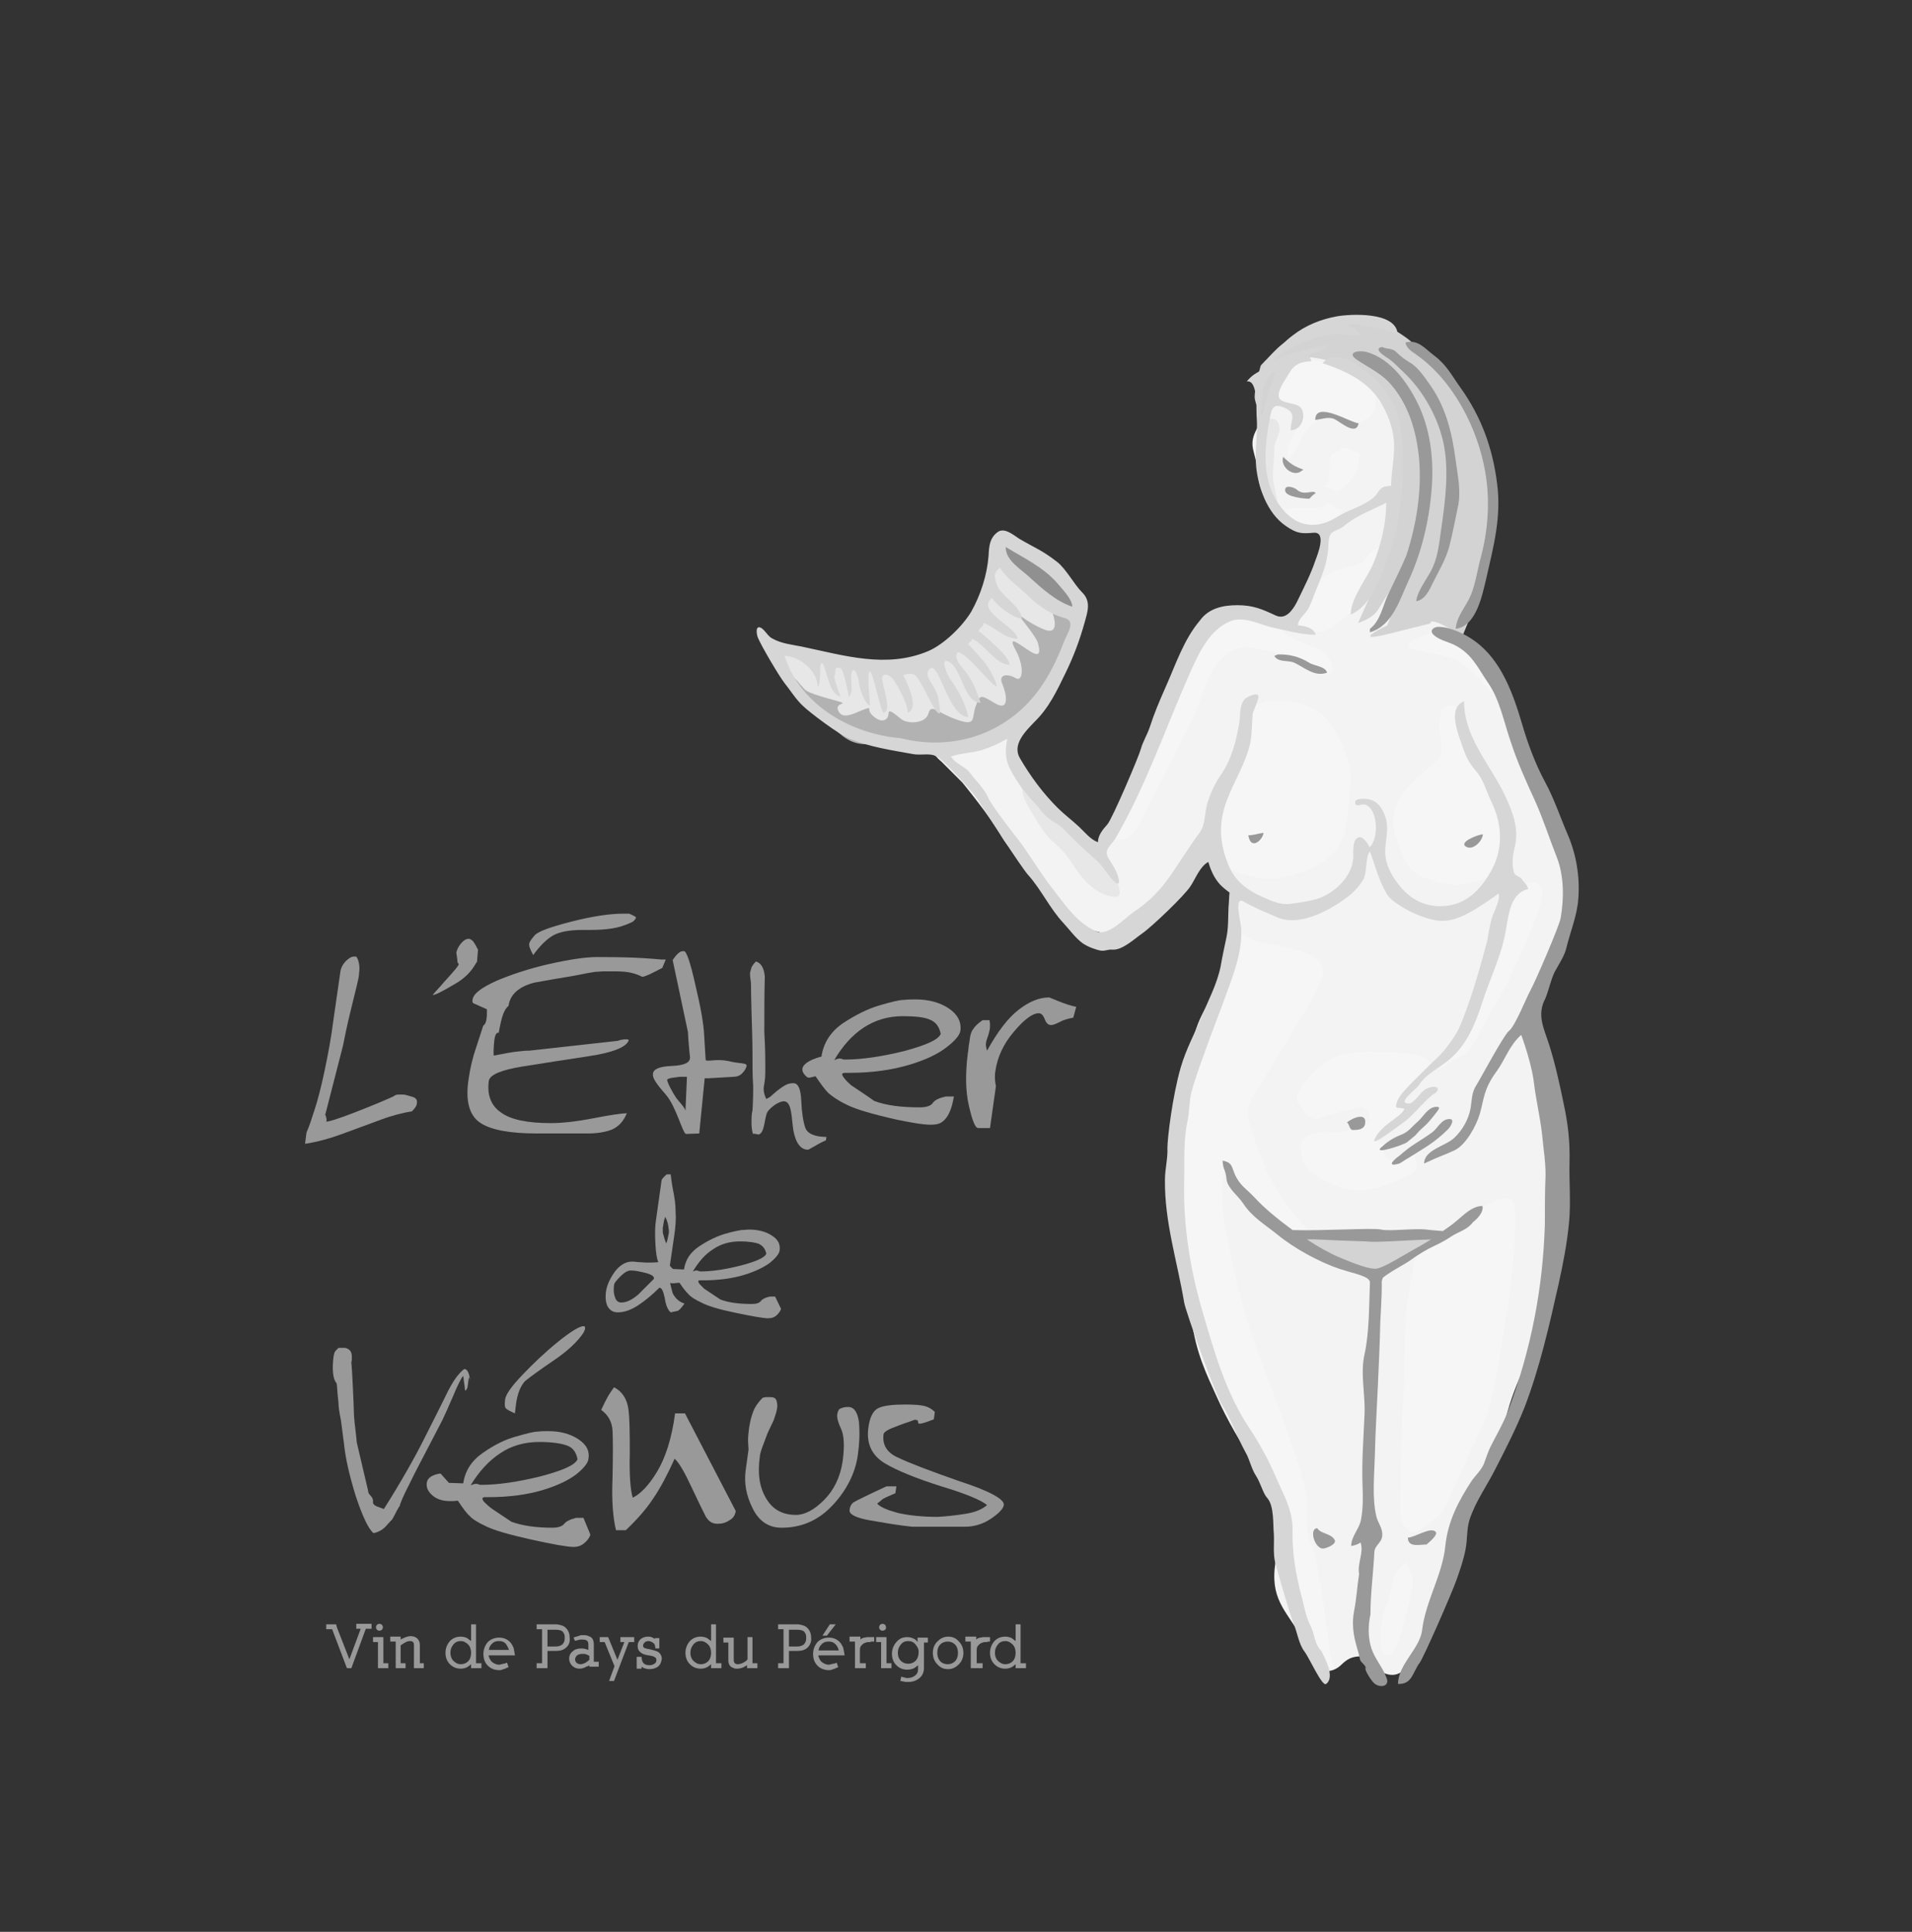 <?xml version="1.0" encoding="utf-8"?>
<!-- Generator: Adobe Illustrator 22.1.0, SVG Export Plug-In . SVG Version: 6.00 Build 0)  -->
<svg version="1.1" id="Calque_2" xmlns="http://www.w3.org/2000/svg" xmlns:xlink="http://www.w3.org/1999/xlink" x="0px" y="0px"
	 viewBox="0 0 388 392" style="enable-background:new 0 0 388 392;" xml:space="preserve">
<rect x="0" y="0" width="388" height="392" fill="#333333" stroke="none"/>
<style type="text/css">
	.st0{fill:#D3D3D3;}
	.st1{fill:#B2B2B2;}
	.st2{fill:#909090;}
	.st3{fill:#999999;}
	.st4{fill:#F3F3F3;}
	.st5{fill:#F6F6F6;}
	.st6{fill:#E7E7E7;}
	.st7{fill-rule:evenodd;clip-rule:evenodd;fill:#D6D6D6;}
	.st8{fill-rule:evenodd;clip-rule:evenodd;fill:#999999;}
</style>
<path class="st0" d="M296.8,129c0,0-2.3-1.9-7.6-1.1c-5.3,0.8-7.6,1.9-7.6,1.9l-4.4-0.3l1.9-2.8l1.2-1.2l-4.9,1.1l-0.7-2.5
	c0,0,5.3-9.7,6.6-14.7c1.2-5,1.9-14,1.6-17.7c-0.3-3.7-0.9-9.6-4-12.4c-3.1-2.8-7.2-4.5-8.3-5.4s-4.8-0.8-6.9-0.5
	c-2.2,0.3-4.7,3.1-4.7,3.1L256,84c0,0-1.4-2-1.4-3.5c0-1.6,1-5.5,1.2-6.2c0.2-0.7,4-3.4,5.9-5.3c1.9-1.9,4.3-3.1,7.4-4
	c3.1-0.9,5-0.3,8.7,0.3c3.7,0.6,5.3,1.6,7.8,3.4c2.5,1.9,9.6,8.7,13,15.2c3.4,6.5,5.3,13,4.7,19.8s-3.9,18.1-3.9,19L296.8,129z"/>
<path class="st1" d="M202.4,109.1c1.2,0.4,4.1,1.2,5.8,2.5c1.7,1.2,7.9,5,8.7,7c0.8,2.1,3.3,4.1,2.5,5.4c-0.8,1.2-5,15.3-9.9,19.4
	s-12.4,8.3-22.7,7.4c-10.3-0.8-12.4,2.5-17.8-3.3c-5.4-5.8-9.9-9.5-10.7-12.8c-0.8-3.3-1.7-4.1-1.7-4.1s19.8,7,28.5,4.1
	s12-6.6,14.1-11.6L202.4,109.1z"/>
<path class="st2" d="M202.4,109.5c1,0.2,2.7,1.4,4.1,2.1c1.4,0.6,5,2.7,5.6,3.1c0.6,0.4,4.3,3.3,5,4.5s1.4,2.7,1.4,3.9
	s-1,1.7-2.7,0.4c-1.7-1.2-4.1-2.1-6.8-4.1c-2.7-2.1-5.4-3.9-6-5.2C202.4,113.1,202.4,109.5,202.4,109.5z"/>
<g>
	<path class="st3" d="M74.2,330.6l-2.9,7.9h-0.9l-3-7.9h-1.2v-1h2l0.2,0.7l2.5,6.4l2.3-6.2h-0.9v-1h3.1v1H74.2z"/>
	<path class="st3" d="M76.7,338.5v-0.6h0v-4.7h-1v-1h2.1v5.3h1v1H76.7z M77.5,330.7c-0.1,0.1-0.3,0.2-0.5,0.2
		c-0.2,0-0.4-0.1-0.5-0.2c-0.1-0.1-0.2-0.3-0.2-0.5c0-0.2,0.1-0.4,0.2-0.5c0.1-0.1,0.3-0.2,0.5-0.2c0.2,0,0.4,0.1,0.5,0.2
		c0.1,0.1,0.2,0.3,0.2,0.5C77.7,330.4,77.6,330.6,77.5,330.7z"/>
	<path class="st3" d="M84,338.5v-0.8v-3.9c0-0.6-0.3-0.8-0.8-0.8c-0.3,0-0.7,0.1-1,0.3c-0.2,0.1-0.3,0.2-0.5,0.3
		c-0.2,0.1-0.3,0.2-0.4,0.3v3.6h1v1h-2v-0.8v-4.6h-1.1v-1h2.1v0.6c0.1-0.1,0.2-0.2,0.4-0.2c0.1-0.1,0.3-0.1,0.4-0.2
		c0.4-0.2,0.9-0.3,1.3-0.3c0.5,0,1,0.2,1.3,0.5c0.3,0.3,0.5,0.7,0.5,1.3v3.7H86v1H84z"/>
	<path class="st3" d="M95.6,338.5v-0.8c-0.2,0.2-0.5,0.4-0.8,0.6c-0.4,0.2-0.8,0.3-1.3,0.3c-0.9,0-1.6-0.3-2.2-0.9
		c-0.6-0.6-0.9-1.4-0.9-2.3c0-0.9,0.3-1.7,0.9-2.4c0.6-0.6,1.3-0.9,2.2-0.9c0.4,0,0.9,0.1,1.3,0.3c0.3,0.2,0.5,0.4,0.8,0.6v-2.6
		v-0.8h1v7.9h1.1v1H95.6z M95,333.7c-0.4-0.4-0.9-0.7-1.5-0.7c-0.6,0-1.1,0.2-1.5,0.7c-0.4,0.5-0.6,1-0.6,1.7c0,0.6,0.2,1.2,0.6,1.6
		c0.4,0.4,0.9,0.7,1.5,0.7c0.6,0,1.1-0.2,1.5-0.6c0.4-0.4,0.6-1,0.6-1.7C95.6,334.7,95.4,334.1,95,333.7z"/>
	<path class="st3" d="M99.1,335.7c0.1,0.6,0.3,1,0.6,1.4c0.4,0.4,1,0.7,1.6,0.7c0.1,0,0.2,0,0.4-0.1c0.2,0,0.3-0.1,0.5-0.1
		c0.2,0,0.3-0.1,0.4-0.1c0.1-0.1,0.2-0.1,0.3-0.1l0.3,0.9c-0.3,0.1-0.5,0.2-0.7,0.3c-0.2,0.1-0.4,0.1-0.6,0.2
		c-0.2,0.1-0.4,0.1-0.6,0.1c-0.9,0-1.7-0.3-2.3-0.9c-0.6-0.6-0.9-1.4-0.9-2.4c0-0.9,0.3-1.7,0.9-2.4c0.6-0.6,1.4-0.9,2.3-0.9
		c0.9,0,1.6,0.3,2.2,0.9c0.3,0.3,0.5,0.7,0.7,1.1c0.1,0.4,0.2,1,0.3,1.6H99.1z M102.6,333.5c-0.4-0.4-0.8-0.5-1.4-0.5
		c-0.6,0-1.1,0.2-1.5,0.7c-0.3,0.3-0.4,0.6-0.5,1.1h4.1C103.1,334.3,102.9,333.9,102.6,333.5z"/>
	<path class="st3" d="M114.9,334.3c-0.5,0.5-1.2,0.7-2.1,0.7h-1.7v2.7v0.8h-2.2v-1h1.1v-6.9h-1.1v-1h3.8c0.5,0,0.9,0.1,1.2,0.2
		c0.4,0.1,0.7,0.3,0.9,0.5c0.5,0.5,0.8,1.1,0.8,2C115.7,333.1,115.5,333.8,114.9,334.3z M114.5,331.6c-0.1-0.2-0.2-0.4-0.3-0.5
		c-0.3-0.3-0.8-0.4-1.6-0.4h-1.5v3.4h1.5c0.3,0,0.6,0,0.9-0.1c0.3-0.1,0.5-0.2,0.6-0.3c0.3-0.3,0.5-0.7,0.5-1.2
		C114.6,332.1,114.6,331.8,114.5,331.6z"/>
	<path class="st3" d="M119.6,338.5v-0.6c-0.1,0.1-0.2,0.2-0.4,0.2c-0.1,0.1-0.3,0.1-0.4,0.2c-0.4,0.2-0.8,0.3-1.2,0.3
		c-0.6,0-1.1-0.2-1.5-0.6c-0.4-0.4-0.6-0.9-0.6-1.4c0-0.6,0.2-1.1,0.7-1.5c0.4-0.4,1-0.6,1.7-0.6c0.3,0,0.5,0,0.9,0.1
		c0.1,0,0.2,0.1,0.3,0.1c0.1,0,0.2,0.1,0.3,0.1v-1.1c0-0.4-0.1-0.6-0.3-0.8c-0.3-0.2-0.6-0.2-1-0.2c-0.1,0-0.2,0-0.4,0
		c-0.1,0-0.3,0.1-0.4,0.1c-0.1,0-0.3,0.1-0.4,0.1c-0.1,0-0.2,0.1-0.2,0.1l-0.3-0.7c0.2-0.1,0.4-0.2,0.6-0.2c0.2-0.1,0.4-0.1,0.6-0.2
		c0.2-0.1,0.4-0.1,0.6-0.1c0.4,0,0.7,0,1,0.1c0.3,0.1,0.5,0.2,0.7,0.3c0.4,0.3,0.6,0.8,0.6,1.4v3.6h1v1H119.6z M119.6,336
		c-0.2-0.1-0.4-0.2-0.6-0.3c-0.3-0.1-0.5-0.1-0.8-0.1c-0.5,0-0.8,0.1-1.1,0.3c-0.2,0.2-0.4,0.5-0.4,0.8c0,0.3,0.1,0.5,0.3,0.7
		c0.2,0.2,0.5,0.3,0.8,0.3c0.3,0,0.6-0.1,1-0.3c0.3-0.2,0.6-0.4,0.8-0.6V336z"/>
	<path class="st3" d="M127.6,333.2l-3,7.9h-1l1.1-3l-2-4.9h-1v-1h1.7l0.3,0.7l1.6,3.9l1.4-3.6h-0.8v-1h2.8v1H127.6z"/>
	<path class="st3" d="M133.5,338.2c-0.4,0.3-1,0.5-1.7,0.5c-0.4,0-0.8-0.1-1.1-0.2c-0.2-0.1-0.4-0.2-0.5-0.3v0.4h-1v-2.4h1
		c0,0.3,0.1,0.6,0.1,0.8c0.1,0.2,0.2,0.4,0.3,0.5c0.3,0.3,0.7,0.4,1.2,0.4c0.4,0,0.7-0.1,1-0.3c0.3-0.2,0.4-0.4,0.4-0.7
		c0-0.2,0-0.3-0.1-0.4c0-0.1-0.1-0.2-0.2-0.2c-0.2-0.2-0.6-0.3-1.3-0.4c-0.7-0.1-1.3-0.3-1.6-0.6c-0.4-0.3-0.6-0.7-0.6-1.3
		c0-0.6,0.2-1,0.6-1.4c0.4-0.3,0.9-0.5,1.4-0.5c0.3,0,0.5,0,0.8,0.1c0.2,0.1,0.5,0.2,0.7,0.4v-0.2h0.9v2.1H133
		c0-0.3-0.1-0.5-0.1-0.7c-0.1-0.2-0.2-0.3-0.3-0.4c-0.3-0.2-0.6-0.4-1-0.4c-0.3,0-0.6,0.1-0.8,0.3c-0.2,0.2-0.3,0.4-0.3,0.6
		c0,0.1,0,0.3,0.1,0.3c0,0.1,0.1,0.2,0.2,0.2c0.2,0.1,0.6,0.2,1.2,0.3c0.4,0.1,0.8,0.2,1.1,0.3c0.3,0.1,0.5,0.2,0.7,0.4
		c0.3,0.3,0.5,0.7,0.5,1.2C134.2,337.3,134,337.8,133.5,338.2z"/>
	<path class="st3" d="M144.3,338.5v-0.8c-0.2,0.2-0.5,0.4-0.8,0.6c-0.4,0.2-0.8,0.3-1.3,0.3c-0.9,0-1.6-0.3-2.2-0.9
		c-0.6-0.6-0.9-1.4-0.9-2.3c0-0.9,0.3-1.7,0.9-2.4c0.6-0.6,1.3-0.9,2.2-0.9c0.4,0,0.9,0.1,1.3,0.3c0.3,0.2,0.5,0.4,0.8,0.6v-2.6
		v-0.8h1v7.9h1.1v1H144.3z M143.7,333.7c-0.4-0.4-0.9-0.7-1.5-0.7s-1.1,0.2-1.5,0.7c-0.4,0.5-0.6,1-0.6,1.7c0,0.6,0.2,1.2,0.6,1.6
		c0.4,0.4,0.9,0.7,1.5,0.7c0.6,0,1.1-0.2,1.5-0.6c0.4-0.4,0.6-1,0.6-1.7C144.3,334.7,144.1,334.1,143.7,333.7z"/>
	<path class="st3" d="M151.6,338.5v-0.6c-0.2,0.1-0.5,0.3-0.7,0.4c-0.4,0.2-0.9,0.3-1.3,0.3c-0.2,0-0.5,0-0.7-0.1
		c-0.2-0.1-0.4-0.2-0.6-0.3c-0.3-0.3-0.5-0.7-0.5-1.2v-3.7h-1v-1h2.1v4.6c0,0.5,0.3,0.8,0.8,0.8c0.3,0,0.7-0.1,1.1-0.3
		c0.4-0.2,0.7-0.4,0.9-0.7V333v-0.8h1v5.3h1v1H151.6z"/>
	<path class="st3" d="M163.9,334.3c-0.5,0.5-1.2,0.7-2.1,0.7h-1.7v2.7v0.8h-2.2v-1h1.1v-6.9h-1.1v-1h3.8c0.5,0,0.9,0.1,1.2,0.2
		c0.4,0.1,0.7,0.3,0.9,0.5c0.5,0.5,0.8,1.1,0.8,2C164.7,333.1,164.4,333.8,163.9,334.3z M163.5,331.6c-0.1-0.2-0.2-0.4-0.3-0.5
		c-0.3-0.3-0.8-0.4-1.6-0.4h-1.5v3.4h1.5c0.3,0,0.6,0,0.9-0.1c0.3-0.1,0.5-0.2,0.6-0.3c0.3-0.3,0.5-0.7,0.5-1.2
		C163.6,332.1,163.6,331.8,163.5,331.6z"/>
	<path class="st3" d="M166,335.7c0.1,0.6,0.3,1,0.6,1.4c0.4,0.4,1,0.7,1.6,0.7c0.1,0,0.2,0,0.4-0.1c0.2,0,0.3-0.1,0.5-0.1
		c0.2,0,0.3-0.1,0.4-0.1c0.1,0,0.2-0.1,0.3-0.1l0.3,0.9c-0.3,0.1-0.5,0.2-0.7,0.3c-0.2,0.1-0.4,0.1-0.6,0.2
		c-0.2,0.1-0.4,0.1-0.6,0.1c-0.9,0-1.7-0.3-2.3-0.9c-0.6-0.6-0.9-1.4-0.9-2.4c0-0.9,0.3-1.7,0.9-2.4c0.6-0.6,1.4-0.9,2.3-0.9
		c0.9,0,1.6,0.3,2.2,0.9c0.3,0.3,0.5,0.7,0.7,1.1c0.1,0.4,0.2,1,0.3,1.6H166z M169.5,333.6c-0.4-0.4-0.8-0.5-1.4-0.5
		c-0.6,0-1.1,0.2-1.5,0.7c-0.3,0.3-0.4,0.6-0.5,1.1h4.1C170.1,334.3,169.8,333.9,169.5,333.6z M167.8,331.9h-0.9l1.5-2.3h1.2
		L167.8,331.9z"/>
	<path class="st3" d="M176.7,333.2c-0.4,0-0.8,0-1,0.1c-0.3,0.1-0.5,0.2-0.7,0.4c-0.2,0.2-0.3,0.3-0.4,0.5c-0.1,0.2-0.1,0.5-0.1,0.9
		v2.4h1.2v1h-2.2v-0.8v-4.6h-1.1v-1h2.2v0.6c0.1-0.1,0.1-0.1,0.2-0.2c0.1,0,0.2-0.1,0.3-0.1c0.1-0.1,0.3-0.1,0.4-0.1
		c0.1,0,0.3-0.1,0.5-0.1c0.2,0,0.3,0,0.5,0c0.2,0,0.3,0,0.5,0l0.4,0v0.9H176.7z"/>
	<path class="st3" d="M178.8,338.5v-0.6h0v-4.7h-1v-1h2.1v5.3h1v1H178.8z M179.6,330.7c-0.1,0.1-0.3,0.2-0.5,0.2
		c-0.2,0-0.4-0.1-0.5-0.2c-0.1-0.1-0.2-0.3-0.2-0.5c0-0.2,0.1-0.4,0.2-0.5c0.1-0.1,0.3-0.2,0.5-0.2c0.2,0,0.4,0.1,0.5,0.2
		c0.1,0.1,0.2,0.3,0.2,0.5C179.8,330.4,179.8,330.6,179.6,330.7z"/>
	<path class="st3" d="M187.5,333.2v5.2c0,0.9-0.3,1.6-0.9,2.1c-0.6,0.5-1.3,0.8-2.3,0.8c-0.1,0-0.3,0-0.5,0c-0.2,0-0.3-0.1-0.5-0.1
		c-0.2,0-0.4-0.1-0.6-0.1l0.2-0.9c0,0,0.1,0,0.2,0.1c0.1,0,0.2,0,0.4,0.1c0.1,0,0.3,0,0.4,0.1c0.1,0,0.2,0,0.3,0
		c0.6,0,1.1-0.2,1.5-0.5c0.4-0.3,0.6-0.7,0.6-1.3v-0.8c-0.2,0.2-0.5,0.4-0.8,0.6c-0.4,0.2-0.9,0.3-1.4,0.3c-0.9,0-1.6-0.3-2.2-0.9
		c-0.6-0.6-0.9-1.4-0.9-2.3c0-0.9,0.3-1.7,0.9-2.4c0.6-0.7,1.3-1,2.2-1c0.5,0,0.9,0.1,1.3,0.3c0.3,0.1,0.6,0.4,0.8,0.7v-0.9h2.1v1
		H187.5z M185.8,333.7c-0.4-0.5-0.9-0.7-1.5-0.7c-0.6,0-1.1,0.2-1.5,0.7c-0.4,0.5-0.6,1-0.6,1.7c0,0.7,0.2,1.2,0.6,1.6
		c0.4,0.4,0.9,0.6,1.5,0.6c0.6,0,1.1-0.2,1.5-0.6c0.4-0.4,0.6-1,0.6-1.6C186.5,334.7,186.2,334.2,185.8,333.7z"/>
	<path class="st3" d="M194.6,337.7c-0.6,0.6-1.3,1-2.2,1c-0.9,0-1.6-0.3-2.2-1c-0.6-0.6-0.9-1.4-0.9-2.3c0-0.9,0.3-1.7,0.9-2.3
		c0.6-0.6,1.3-1,2.2-1c0.9,0,1.6,0.3,2.2,1c0.6,0.6,0.9,1.4,0.9,2.3C195.5,336.3,195.2,337.1,194.6,337.7z M193.8,333.7
		c-0.4-0.4-0.9-0.6-1.5-0.6c-0.6,0-1.1,0.2-1.5,0.6c-0.4,0.4-0.6,1-0.6,1.7c0,0.7,0.2,1.2,0.6,1.7c0.4,0.4,0.9,0.6,1.5,0.6
		c0.6,0,1.1-0.2,1.5-0.6c0.4-0.4,0.6-1,0.6-1.7C194.4,334.7,194.2,334.1,193.8,333.7z"/>
	<path class="st3" d="M200.4,333.2c-0.4,0-0.8,0-1,0.1c-0.3,0.1-0.5,0.2-0.7,0.4c-0.2,0.2-0.3,0.3-0.4,0.5c-0.1,0.2-0.1,0.5-0.1,0.9
		v2.4h1.2v1H197v-0.8v-4.6h-1.1v-1h2.2v0.6c0.1-0.1,0.1-0.1,0.2-0.2c0.1,0,0.2-0.1,0.3-0.1c0.1-0.1,0.3-0.1,0.4-0.1
		c0.1,0,0.3-0.1,0.5-0.1c0.2,0,0.3,0,0.5,0c0.2,0,0.3,0,0.5,0l0.4,0v0.9H200.4z"/>
	<path class="st3" d="M206.1,338.5v-0.8c-0.2,0.2-0.5,0.4-0.8,0.6c-0.4,0.2-0.8,0.3-1.3,0.3c-0.9,0-1.6-0.3-2.2-0.9
		c-0.6-0.6-0.9-1.4-0.9-2.3c0-0.9,0.3-1.7,0.9-2.4c0.6-0.6,1.3-0.9,2.2-0.9c0.4,0,0.9,0.1,1.3,0.3c0.3,0.2,0.5,0.4,0.8,0.6v-2.6
		v-0.8h1v7.9h1.1v1H206.1z M205.5,333.7c-0.4-0.4-0.9-0.7-1.5-0.7c-0.6,0-1.1,0.2-1.5,0.7c-0.4,0.5-0.6,1-0.6,1.7
		c0,0.6,0.2,1.2,0.6,1.6c0.4,0.4,0.9,0.7,1.5,0.7c0.6,0,1.1-0.2,1.5-0.6c0.4-0.4,0.6-1,0.6-1.7C206.1,334.7,205.9,334.1,205.5,333.7
		z"/>
</g>
<g>
	<path class="st3" d="M83.6,225.5c-1.8,0.3-3.9,0.8-6.3,1.7c-2.4,0.9-4.9,1.8-7.6,2.8c-2.7,1-5.2,1.7-7.8,2.1l0.3-2.3
		c0.5-1.1,1-2.6,1.6-4.5c0.6-1.8,1.3-4.4,2-7.7c0.7-3.3,1.4-6.9,1.9-10.9l1.4-9.7c0.1-0.6,0.4-1.2,1-1.9c0.6-0.6,1.2-1,1.7-1
		c0.2,0,0.4,0,0.5,0c0.3,0.4,0.5,1,0.6,1.7c0.1,0.7,0,1.5-0.1,2.4c-0.1,0.6-0.6,2.7-1.5,6.3c-0.9,3.6-1.4,6.2-1.7,7.7L66,226.2
		c0.1,0.2,0.2,0.4,0.2,0.6c0.1,0.3,0.1,0.5,0,0.8c0.6,0,2.5-0.6,5.6-1.8c3.1-1.2,5.8-2.3,8-3.3c0.1-0.1,0.3-0.2,0.5-0.3
		c0.2-0.1,0.5-0.1,1-0.1c0.4,0,0.8,0,1.1,0.1c0.3,0.1,0.8,0.2,1.4,0.4c0.6,0.2,0.9,0.6,0.8,1.2C84.6,224.3,84.3,224.8,83.6,225.5z"
		/>
	<path class="st3" d="M96.8,195.2c-0.3,0.1-0.9,2.3-4.2,4.3c-3.2,1.9-4.3,2.4-4.8,2.4c0.9-1.1,1.3-1.4,2.2-2.5
		c2.2-2.4,3.2-3.6,3.1-3.8c-0.2-0.1-0.3-0.4-0.3-0.9c-0.1-0.5-0.1-0.9-0.2-1.4c0.1-0.5,0.4-1.2,0.9-1.8c0.6-0.7,1.1-1,1.6-1
		c0.3,0,0.6,0.2,0.9,0.5c0.3,0.4,0.6,0.9,1,1.7L96.8,195.2z"/>
	<path class="st3" d="M134.4,196.4c-1.4,0.7-2.3,1.2-2.8,1.4c-0.5,0.2-0.9,0.4-1.3,0.4c-0.6-0.3-1.3-0.6-2.2-0.8
		c-0.8-0.2-2-0.3-3.4-0.3c-0.7,0-1.4,0-2,0c-0.7,0-1.3,0.1-1.9,0.1c-0.6,0.1-1.2,0.2-1.8,0.3c-0.6,0.1-1.8,0.4-3.7,0.7
		c-1.9,0.3-4.2,0.7-6.9,1.2c-3.1,0.8-4.9,2.4-5.2,4.7c-0.4,0.3-0.8,0.9-1.1,1.7c-0.3,0.8-0.6,2.1-0.9,3.8c-0.2-0.1-0.4,0-0.5,0.2
		c-0.2,0.2-0.3,0.7-0.4,1.4c0,0.3-0.1,0.7-0.1,1.2c0,0.5-0.1,1.1,0,1.8c2.1-0.4,3.6-0.7,4.6-0.8c1-0.1,1.7-0.2,2.2-0.2
		c0.2,0,0.3,0,0.4,0l18-2c0.2-0.1,0.5-0.2,0.8-0.2c0.3-0.1,0.6-0.1,0.9-0.1c0.2,0,0.3,0,0.4,0.1c0.1,0,0.1,0.1,0,0.3
		c-0.7,1.3-3.3,2.3-7.9,3c-4.6,0.7-9.1,1.4-13.5,2.1c-4.4,0.7-6.7,1.7-6.9,2.9c-0.4,2.8,0.4,5,2.4,6.4c2,1.5,5.4,2.2,10.2,2.2
		c2.2,0,5.1-0.3,8.7-1c3.6-0.7,5.8-1,6.7-1c-0.7,1.7-1.7,2.7-3,3.3c-1.3,0.5-2.9,0.8-5,0.8c-0.4,0-1.1,0-2,0c-1,0-1.7,0-2.2,0h-6
		c-5.5,0-9.4-0.7-11.6-2.2c-2.2-1.5-3-4.5-2.3-8.9c0.3-2.1,0.8-4.3,1.6-6.6c0.8-2.4,1.2-3.7,1.3-4c0-0.1,0.1-0.2,0.3-0.4
		c0.2-0.2,0.3-0.5,0.4-1c0-0.2,0.1-0.5,0.1-0.9c0-0.4,0-0.8,0-1.2c-1.6-0.7-2.4-1.1-2.7-1.2c-0.2-0.1-0.3-0.4-0.2-0.8
		c0.2-1.2,1.8-2.4,4.9-3.8c3.1-1.3,6.7-2.5,10.7-3.4c4-0.9,7.3-1.4,9.7-1.4c4.4,0,7.4,0.1,9,0.2c1.6,0.1,3,0.2,4,0.3
		c0.3,0,0.6,0,0.9,0L134.4,196.4z M128.9,186c0.2,0.1,0.2,0.3,0,0.5c-0.1,0.2-0.3,0.4-0.6,0.6c-1.5,0.7-2.8,1.1-4.1,1.3
		c-1.3,0.2-2.7,0.3-4.3,0.3h-1.7c-2.7,0-4.8,0.4-6.1,1.2c-1.3,0.8-2.6,2.1-3.9,3.9c-0.6-1.1-0.9-1.9-0.8-2.3c0-0.3,0.4-0.9,1.1-1.7
		c0.7-0.8,3.2-1.7,7.5-2.8c4.3-1.1,7.8-1.6,10.5-1.6c0.4,0,0.8,0,1.2,0C128.3,185.7,128.6,185.8,128.9,186z"/>
	<path class="st3" d="M151.5,216.3c-0.1,0.5-0.4,1-0.9,1.5c-0.5,0.5-1.1,0.7-1.7,0.7l-5.1,0.3l-0.8,0l-1.1,11.2l-2.7,0.1
		c-0.7-0.2-2-5.6-4.1-8c-2.1-2.4-2.7-3.4-2.6-4.2c0.1-1,1.4-1.5,3.8-1.6c2.4-0.1,3.6-0.6,3.7-1.5c0.1-0.9,0.1,0.8-0.1-1.4
		c-0.2-2.2-0.3-3.6-0.3-4l-3.1-14.6c0.5-0.7,0.9-1.2,1.2-1.4c0.3-0.3,0.6-0.4,1.1-0.4c0.5,0,1.3,2.3,2.3,6.8c1.1,4.6,1.7,8,1.8,10.3
		l0.3,5c0.3,0.4,2.1-0.3,4.6,0.2C150.1,215.9,151.6,215.6,151.5,216.3z M139.1,225.4l0.3-6.9h-1c-0.4,0-0.8,0-1.1,0.1
		c-0.3,0-1.9,0.2-1.9,0.5c-0.1,0.4,1.1,2.6,1.7,3.5C137.7,223.5,139,224.7,139.1,225.4z"/>
	<path class="st3" d="M167.6,231.4c-1,0.4-1.8,0.9-2.5,1.3c-0.7,0.4-1.1,0.6-1.1,0.6c-1.5,0-2.5-1.3-3-3.9c-0.4-2.6-0.3-5.6-1.7-5.9
		c-0.7-0.2-2.3,0.6-3.4,1.9c-0.8,0.9-0.6,4-1.7,4.7c-0.4,0.3-0.9-0.2-1.4,0c-0.2-0.6-0.3-1.4-0.3-2.3c0-0.9,0-1.7,0.2-2.5
		c0.1-1,0.2-5.2,0.1-5.6c-0.1-1.6-0.1-3.6-0.1-6c0-2.4-0.1-5.2-0.2-8.5c-0.1-3.3-0.1-5.1-0.1-5.3c0-0.2,0-0.6-0.1-1.2
		c-0.1-0.6-0.1-1.1-0.1-1.3c0.1-0.4,0.2-0.7,0.3-1.1c0.2-0.4,0.5-0.8,0.9-1.2c1,0.3,1.6,1.2,1.8,3c-0.1,3.8-0.1,7.5-0.1,11.3
		c0.1,1.6,0.2,3.8,0.2,6.6c0,2.8,0,2.7-0.3,4.5c-0.2,1.2,0.5,2.5,0.5,2.5c1-0.5,0.6-0.3,2-1.5c1.9-1.5,2.5-1.7,3.5-1.7
		c1,0,1.5,1.2,1.6,3.6c0.1,2.4,0.4,4.2,0.8,5.4c0.4,1.2,1.9,1.9,4.3,1.9L167.6,231.4z"/>
	<path class="st3" d="M190.2,228.1c-1.4,0.3-3.3,0.1-8.2-0.9c-4.9-1.1-8.3-2.1-10.1-3c-1.9-0.9-3.1-1.8-3.8-2.4
		c-0.7-0.7-1.5-1.8-2.6-3.4c-0.7,0.1-1.4,0.5-1.8,0.1c-3.1-2.7,3-4.1,3-4.1c0.4-2.8,1.9-5.1,4.4-6.8c2.6-1.7,5-2.9,7.4-3.6
		c2.4-0.7,4-1.1,4.9-1.1c0.9-0.1,1.7-0.1,2.4-0.1c2.6,0,4.9,0.6,6.7,1.8c1.8,1.2,2.6,2.7,2.4,4.5c-0.1,0.9-1.1,2.1-2.8,3.4
		c-1.8,1.4-4.3,2.6-7.7,3.6c-3.4,1-7.4,1.6-12.1,1.6c-0.4,0-0.7,0-0.8,0c-0.4,0-0.6,0.1-0.6,0.3c0,0.2,0.2,0.5,0.6,1
		c0.4,0.5,0.8,0.8,1.2,1.2c1.6,1.1,3.2,2.1,4.7,3.2c2.4,0.9,5.4,1.3,9.2,1.3c1.4,0,2.3-0.3,2.7-0.9c0.4-0.6,1.3-1,2.6-1.3h1.7
		C193.5,222.2,193.2,227.4,190.2,228.1z M190.9,209.8c-0.3-1.5-1-2.4-2.2-2.9c-1.1-0.5-3-0.7-5.5-0.7c-3,0-5.6,0.8-7.9,2.3
		c-2.3,1.5-4.3,3.7-6,6.6c0.5-0.2,0.8-0.3,1-0.3c0.2,0,0.4,0,0.6,0.1c0.2,0.1,0.4,0.1,0.6,0.1c3.4,0,7.4-0.6,11.9-1.7
		C187.9,212.1,190.4,211,190.9,209.8z"/>
	<path class="st3" d="M217.8,206.5c-1.1,0.2-2.1,0.5-2.8,0.9c-0.8,0.4-1.3,0.6-1.7,0.6c-0.6,0-1-0.4-1.3-1.2
		c-0.3-0.8-0.7-1.2-1.2-1.2c-1.3,0-3,1.3-5.1,3.8c-2.1,2.5-3.3,5.1-3.7,7.9c-0.2,1.1-0.1,2.1,0.1,3.1l-1.2,8.5h-2.4
		c-0.6,0-1.2-1.5-1.9-4.6c-0.7-3-0.7-6.6-0.2-10.6c0.1-0.4,0.1-0.9,0.2-1.6c0.1-0.6,0.2-1.1,0.2-1.3c0.1-0.8,0.3-1.5,0.7-2
		c0.3-0.5,0.9-1.1,1.9-1.8h1.4c0.1,0.5,0.1,0.8,0.1,1.1c0,0.3,0,0.6-0.1,1c-0.1,0.4-0.2,0.9-0.4,1.4c-0.2,0.5-0.3,0.9-0.3,1.1
		c-0.1,0.4,0,0.9,0.2,1.6c2.1-3.8,4.2-6.6,6.4-8.3c2.2-1.7,4.2-2.5,6.2-2.5c0.1,0,0.7,0.3,2,0.8c1.3,0.5,2.4,0.9,3.5,1.1
		L217.8,206.5z"/>
	<path class="st3" d="M138.9,264.5c-0.6,0.9-1.1,1.4-1.4,1.5c-0.5,0.1-0.9,0.2-1.4,0.3c-0.6-0.5-1-1.5-1.2-2.9
		c-0.3-1.4-0.6-2.1-1.1-2.1c-1.3,1.3-2.7,2.5-4.2,3.5c-1.5,1-2.9,1.5-4.2,1.5c-1,0-1.6-0.4-2.1-1.2c-0.4-0.8-0.5-1.9-0.3-3.2
		c0.2-1.2,0.8-2.5,1.8-3.9c1-1.3,2.2-2,3.4-2c0.1,0,0.6,0,1.2,0.1c0.7,0,1.3,0.1,1.9,0.1c0.8,0,1.6,0,2.3-0.1
		c-0.3-0.6-0.5-1.8-0.6-3.7c-0.1-1.9-0.1-3.4,0.1-4.7l1.1-7.8c0-0.3,0.1-0.6,0.2-0.7c0.1-0.1,0.4-0.5,0.9-0.9h0.8
		c0.1,0.7,0.2,1.8,0.5,3.3c0.3,1.4,0.5,2.9,0.5,4.3c0.1,1.4,0,3.1-0.3,5l-1.1,7.5c0.1,1.3,0.4,2.6,0.8,4
		C137,263.4,137.8,264.2,138.9,264.5z M132.7,259.5c0.1-0.5-0.5-0.9-1.7-1.2c-1.2-0.3-2.2-0.5-3-0.5c-0.6,0-1.3,0.4-2.1,1.2
		c-0.8,0.8-1.3,1.4-1.3,1.8c-0.1,0.9-0.1,1.7,0.2,2.4c0.2,0.8,0.7,1.1,1.3,1.1c1,0,2.1-0.5,3.4-1.6
		C130.5,261.7,131.6,260.6,132.7,259.5z M135.7,250.3c0.1-0.4,0-1-0.1-1.6c-0.1-0.6-0.3-1.2-0.6-1.8c0,0.1-0.1,0.3-0.2,0.6
		c-0.1,0.3-0.1,0.6-0.2,1c0,0.3-0.1,0.5-0.1,0.6c0,0.2,0,0.5,0,1c0.1,0.4,0.2,0.8,0.3,1.1c0.1,0.3,0.2,0.7,0.4,1.1
		C135.4,251.9,135.5,251.3,135.7,250.3z"/>
	<path class="st3" d="M158.5,265.6c-0.1,0.3-0.3,0.7-0.8,1.2c-0.5,0.5-1.1,0.7-1.8,0.7c-1,0-3.2-0.4-6.6-1.1c-3.4-0.7-5.7-1.4-7-2.1
		c-1.3-0.6-2.2-1.2-2.6-1.7c-0.5-0.5-1.1-1.2-1.8-2.3c-0.5,0-0.9,0.1-1.2,0.1c-1.1,0-2-0.3-2.7-0.9c-0.7-0.6-1-1.2-0.9-1.9
		c0.1-0.4,0.3-0.7,0.7-1c0.4-0.3,0.9-0.4,1.5-0.5c0.1,0.1,0.3,0.3,0.6,0.7c0.3,0.3,0.5,0.6,0.7,0.7l2.2,0.1c0.3-2,1.3-3.5,3.1-4.7
		c1.8-1.2,3.5-2,5.1-2.5c1.7-0.5,2.8-0.7,3.4-0.8c0.6,0,1.1-0.1,1.6-0.1c1.8,0,3.4,0.4,4.6,1.2c1.3,0.8,1.8,1.8,1.6,3.1
		c-0.1,0.6-0.7,1.4-1.9,2.4c-1.2,0.9-3,1.8-5.3,2.5c-2.3,0.7-5.1,1.1-8.3,1.1c-0.3,0-0.5,0-0.6,0c-0.3,0-0.4,0.1-0.4,0.2
		c0,0.1,0.1,0.4,0.4,0.7c0.3,0.3,0.6,0.6,0.8,0.8c1.1,0.7,2.2,1.5,3.3,2.2c1.6,0.6,3.7,0.9,6.3,0.9c1,0,1.6-0.2,1.9-0.6
		c0.3-0.4,0.9-0.7,1.8-0.9h1.1L158.5,265.6z M155.5,254.4c-0.2-1-0.7-1.6-1.5-2c-0.8-0.3-2.1-0.5-3.8-0.5c-2.1,0-3.9,0.5-5.5,1.6
		c-1.6,1-2.9,2.5-4.1,4.5c0.3-0.1,0.5-0.2,0.7-0.2c0.1,0,0.3,0,0.4,0.1c0.2,0,0.3,0.1,0.4,0.1c2.3,0,5.1-0.4,8.2-1.2
		C153.4,256,155.2,255.2,155.5,254.4z"/>
	<path class="st3" d="M95.2,279.2c0,0.2,0,0.4-0.1,0.6c0,0.2-0.1,0.5-0.1,0.8c-0.1,0.5-0.1,0.9-0.2,1.1c-0.1,0.2-0.2,0.4-0.4,0.5
		c-0.1-0.5-0.1-1-0.2-1.5c-0.1-0.5-0.1-1-0.2-1.5c-0.4,0.4-1.1,1.8-2.1,4.2c-1,2.3-1.7,3.9-2.1,4.7c-0.4,0.8-1.3,2.5-2.7,5.2
		c-1.4,2.7-2.8,5.3-4,7.8c-1.3,2.5-1.9,4-2,4.5c-0.2,0.3-0.4,0.6-0.6,1c-0.2,0.4-0.5,1-0.9,1.7c-0.1,0.1-0.5,0.5-1.2,1.3
		c-0.7,0.8-1.6,1.3-2.6,1.5c-1-0.8-2.2-3.3-3.6-7.5c-1.3-4.2-2.1-7.7-2.4-10.7l-0.6-4.6c-0.2-0.9-0.3-1.7-0.4-2.3
		c-0.1-0.6-0.1-1-0.1-1.2c0-0.2-0.1-0.9-0.2-2c-0.1-1.2-0.1-1.8-0.2-2.1c-0.4-0.5-0.6-1.1-0.7-2c-0.1-0.9-0.1-2,0.1-3.5
		c0.1-0.5,0.2-0.9,0.4-1.1c0.2-0.2,0.4-0.4,0.6-0.6H70c0.5,0.1,0.9,0.3,1.2,0.8c0.2,0.4,0.3,1.2,0.1,2.2c0.1,0.9,0.2,2.6,0.3,4.9
		c0.1,2.4,0.2,4,0.2,4.8c0,0.8,0.1,2.1,0.3,3.7c0.2,1.7,0.3,2.6,0.3,2.8l2.3,9.8c0,0.3,0.1,0.6,0.5,1c0.4,0.4,0.5,0.8,0.5,1.1
		c-0.1,0.5,0.2,0.8,0.6,1c0.5,0.2,1,0.4,1.6,0.6c3.6-5.7,6.3-10.5,8.2-14.3c1.9-3.8,3.5-6.9,4.6-9.2c1.2-2.4,2.3-4,3.5-4.9
		c0.4,0,0.7,0.3,0.9,0.9c0.2,0.6,0.3,1,0.2,1.3C95.3,279.7,95.2,279.5,95.2,279.2z"/>
	<path class="st3" d="M119.8,311.4c-0.1,0.4-0.4,1-1.1,1.6c-0.6,0.6-1.4,0.9-2.3,0.9c-1.2,0-4.1-0.5-8.6-1.5c-4.5-1-7.6-1.9-9.2-2.7
		c-1.7-0.8-2.8-1.5-3.3-2.1c-0.6-0.5-1.4-1.6-2.4-3.1c-0.6,0.1-1.1,0.1-1.6,0.1c-1.5,0-2.7-0.4-3.6-1.2c-0.9-0.8-1.2-1.6-1.1-2.5
		c0.1-0.6,0.4-1,0.9-1.3c0.5-0.3,1.1-0.5,1.9-0.6l1.7,1.9l2.9,0.1c0.4-2.6,1.7-4.6,4-6.2c2.3-1.6,4.5-2.7,6.7-3.3
		c2.1-0.6,3.6-1,4.4-1c0.8-0.1,1.5-0.1,2.1-0.1c2.4,0,4.4,0.5,6.1,1.6c1.7,1.1,2.4,2.4,2.1,4.1c-0.1,0.8-1,1.9-2.5,3.1
		c-1.6,1.2-3.9,2.3-6.9,3.2c-3.1,0.9-6.7,1.4-10.9,1.4c-0.4,0-0.6,0-0.7,0c-0.3,0-0.5,0.1-0.5,0.3c0,0.2,0.2,0.6,0.7,1
		c0.5,0.5,1.1,1,1.9,1.5c0.8,0.5,1.9,1.3,3.3,2.2c2.2,0.8,5,1.2,8.3,1.2c1.2,0,2-0.3,2.4-0.8c0.4-0.5,1.2-0.9,2.4-1.2h1.5
		L119.8,311.4z M117.2,296.1c-0.3-1.5-1-2.4-2.2-2.8c-1.1-0.4-3-0.7-5.6-0.7c-3,0-5.7,0.8-7.9,2.3c-2.3,1.5-4.3,3.7-6,6.5
		c0.5-0.2,0.8-0.3,1-0.3c0.2,0,0.4,0,0.6,0.1c0.2,0.1,0.4,0.1,0.6,0.1c3.4,0,7.4-0.6,11.9-1.7C114.2,298.4,116.7,297.3,117.2,296.1z
		 M118.5,270.3c-1.3,2-3.4,3.9-6.2,5.8c-2.8,1.9-4.7,3.3-5.7,4.1c-0.9,0.9-1.6,2.5-1.9,4.8c0,0.3-0.1,0.6-0.1,0.8
		c0,0.3-0.1,0.6-0.1,1c-1.1-0.5-1.7-0.8-1.9-1.1c-0.2-0.3-0.2-0.8-0.1-1.7c0.1-1,1.3-2.7,3.5-5c2.2-2.3,4.6-4.6,7.2-6.7
		c2.6-2.1,4.4-3.2,5.2-3.2c0.3,0,0.4,0.2,0.3,0.7C118.6,270,118.5,270.1,118.5,270.3z"/>
	<path class="st3" d="M149.3,306.6c-0.1,0.8-0.5,1.5-1.3,1.9c-0.7,0.5-1.5,0.7-2.4,0.7c-1.1,0-1.8-0.5-2.4-1.5c-0.5-1-1.5-3-2.9-6
		c-1.4-3-2.5-4.9-3.4-5.7c-1.4,3.1-2.8,5.8-4.3,8c-1.5,2.3-3.4,4.4-5.6,6.5h-2c-0.6-2.5-0.9-6-0.7-10.6c0.1-4.6,0.1-7.8,0-9.6
		c-0.1-1.8-0.9-3.2-2.3-4.2c0.6-1.3,1.1-2.3,1.4-2.8c0.3-0.5,0.7-1.1,1.2-1.8c1.6,0.8,2.6,2.3,2.9,4.3c0.3,2,0.3,5.1,0.3,9.3
		c-0.1,4.1,0.1,7.1,0.6,8.8c1.5-0.7,3.2-2.4,4.9-5.2c1.7-2.8,3-6.7,3.7-11.9h2L149.3,306.6z"/>
	<path class="st3" d="M174.1,295.1c-0.5,3.8-2.3,7.3-5.1,10.3c-2.9,3.1-6.3,4.6-10.4,4.6c-2.6,0-4.6-1.3-5.9-4
		c-1.3-2.6-1.7-5.1-1.4-7.5l0.6-4.4c0-0.5-0.1-1.1-0.1-1.9c0-0.7,0.1-1.5,0.2-2.4c0.2-1.3,0.5-2.5,0.9-3.5c0.4-1,1.1-1.9,1.9-2.7
		c0.1,0,0.3,0,0.5-0.1c0.2,0,0.4,0,0.7,0c0.4,0,0.7,0,1,0.1c0.3,0.1,0.5,0.3,0.6,0.7c0.1,0.4,0.2,0.9,0.1,1.4
		c-0.1,0.8-0.4,1.6-0.7,2.5c-0.4,0.8-0.7,1.5-1,2.1c-0.3,0.6-0.6,1.5-1.1,2.8c-0.5,1.3-0.7,2.1-0.7,2.4c-0.5,3.5-0.1,6.3,1.3,8.6
		c1.3,2.2,3.3,3.3,6,3.3c1.8,0,3.7-1,5.7-3c2-2,3.3-4.6,3.8-7.9c0.4-3,0.3-5.2-0.3-6.5c-0.6-1.3-0.9-2.3-0.8-3
		c0.1-0.6,0.3-1.1,0.7-1.2c0.4-0.2,0.9-0.3,1.5-0.3c1.2,0,1.9,1,2.2,3C174.5,290.8,174.4,292.9,174.1,295.1z"/>
	<path class="st3" d="M203.7,305.4c-0.1,0.7-0.9,1.6-2.5,2.7c-1.6,1.1-3.4,1.7-5.4,1.7h-10.7c-2.9-0.3-5.7-0.8-8.6-1.3
		c-2.8-0.5-4.2-1.2-4.1-2.1c0.1-0.8,0.4-1.3,0.9-1.6c0.5-0.3,2.7-1.4,6.6-3.2h2l-0.2,1.4c-1.4,0.6-2.3,1-2.6,1.2
		c-0.3,0.3-0.7,0.6-1.1,0.9c0.6,0.7,2,1.3,4.2,1.9c2.2,0.5,4.9,0.8,8.1,0.8c1.7-0.1,3.6-0.3,5.5-0.6c2-0.3,3.5-0.9,4.5-1.8
		c-1.2-1-4.3-2.3-9.3-3.8c-5-1.6-8.8-3.1-11.5-4.7c-2.6-1.6-3.7-4-3.3-7.1c0.3-2.3,1-3.6,2.1-4.1c1.1-0.5,2.9-0.7,5.4-0.7
		c1.8,0,3.1,0.1,3.9,0.3c0.8,0.2,1.5,0.6,2.1,1.2l-0.2,1.5c-1.5,0.6-2.5,0.9-2.9,0.9c-0.2,0-0.3-0.1-0.3-0.4c0-0.3-0.2-0.4-0.7-0.4
		c-1.3,0.5-2.7,0.9-4.1,1.5c-1.4,0.5-2.1,1-2.2,1.4c-0.3,2.2,0.7,3.8,3,4.8c2.3,1.1,6.5,2.7,12.5,4.8
		C201,302.6,203.9,304.3,203.7,305.4z"/>
</g>
<path class="st4" d="M247.6,124.8c2.1,0,3.4-0.4,6.3,0.4c3,0.8,7.6,1.7,7.6,1.7s2.5-2.5,3.4-4.6c0.8-2.1,4.6-8,4.2-9.7
	c-0.4-1.7-0.4-4.2-0.4-4.2l-2.9-0.8c0,0-3.4-0.8-5.9-3.4c-2.5-2.5-4.2-3.4-4.6-8c-0.4-4.6-2.1-5.5-0.4-8.9c1.7-3.4,1.3-4.6,3-7.2
	c1.7-2.5,4.2-5.5,4.2-5.5l3.8-2.1c0,0,3.8,0.4,5.1,1.3c1.3,0.8,3.8,2.5,5.1,3.8c1.3,1.3,5.5,2.9,6.3,6.3c0.8,3.4,1.7,7.2,1.7,10.1
	c0,2.9,0.4,5.5,0,8.4c-0.4,3-1.7,6.7-2.1,8c-0.4,1.3-3,8.4-3,8.4l-3.4,7.6c0,0,3-0.8,4.2-2.9c1.3-2.1,4.2-7.2,3.8-3.8
	c-0.4,3.4-2.1,7.2-2.1,7.2s-8,3.8,0.4,1.7c8.4-2.1,8.4-2.1,8.4-2.1s-0.4-1.3,3.4,0.8c3.8,2.1,3.8,2.9,7.2,6.7
	c3.4,3.8,4.6,12.2,8,17.3c3.4,5.1,6.3,16,8,19c1.7,3,1.3,6.7,1.7,11c0.4,4.2-5.1,13.9-5.5,17.3c-0.4,3.4-2.5,5.9-2.5,5.9
	s-0.8,5.5,2.1,13.1c3,7.6,3.4,18.5,3.8,21.1c0.4,2.5-0.4,22.8-3.4,30.3c-3,7.6-5.9,11.4-8,20.7c-2.1,9.3-7.6,16.4-8.9,21.1
	c-1.3,4.6-4.6,13.9-6.3,17.7c-1.7,3.8-3.4,9.7-5.9,11c-2.5,1.3-5.1-1.3-5.1-1.3s-0.4-2.1-2.1-2.1c-1.7,0-2.9,0-4.6,1.7
	c-1.7,1.7-3.8,1.3-3.8,1.3s-0.8,0-3.8-5.9c-3-5.9-6.7-8-5.9-15.2c0.8-7.2,1.7-8.4,0.8-10.1c-0.8-1.7-0.8-4.6-4.2-9.7
	c-3.4-5.1-6.3-10.1-8.4-14.8c-2.1-4.6-4.2-8.9-5.1-15.6c-0.8-6.7-3.8-22.8-4.2-24c-0.4-1.3-0.4-12.2,1.3-18.5
	c1.7-6.3,2.5-13.9,4.6-18.5c2.1-4.6,4.2-6.7,5.5-9.3c1.3-2.5,2.1-1.7,2.1-6.7c0-5.1,0-9.3,0-9.3s-1.7,0-2.1-4.6
	c-0.4-4.6-1.3-7.6-1.3-7.6s-2.1,0-3.4,2.1c-1.3,2.1-6.7,8-8.9,11c-2.1,2.9-5.5,4.6-5.5,4.6l-5.5,2.5l-3-0.8c0,0-3,0-4.6-2.9
	c-1.7-3-11.4-12.2-13.5-16c-2.1-3.8-8-11-8-11l-4.2-4.2c0,0-3-2.5-0.8-2.1c2.1,0.4,8.9-1.3,11.4-2.1c2.5-0.8,4.2-2.1,4.2-2.1
	s-2.5,5.1-0.8,7.2c1.7,2.1,4.2,5.9,6.3,7.6c2.1,1.7,5.9,4.6,5.9,4.6l4.6,3.8l1.3,2.1c0,0,0-2.1,3.4-5.9c3.4-3.8,2.5-6.3,4.6-10.1
	c2.1-3.8,1.7-4.6,4.6-9.7c3-5.1,4.6-9.3,5.9-11.8c1.3-2.5,0-2.5,2.5-5.9C246.8,126.5,247.6,124.8,247.6,124.8z"/>
<path class="st0" d="M263.6,250.7c0,0,13.2,0,15.9-0.2c2.7-0.2,7.9,0.2,7.9,0.2h4.5c0,0-2.1,2.1-3.5,3.1s-7.6,4.1-7.6,4.1l-2.1,0.4
	c0,0-4.3-0.4-7.4-2.1c-3.1-1.7-7.4-4.5-7.4-4.5L263.6,250.7z"/>
<g>
	<path class="st5" d="M269.6,332.8c0,4.2,2.4,7.2,0,5.4c-2.4-1.8-7.2-14-8.1-20c-0.9-6-0.9-10.7-3.3-14.9
		c-2.4-4.2-8.9-18.8-10.7-22.7c-1.8-3.9-8.3-25.3-8.9-36.4c-0.6-11,1.8-23.9,3.3-28.3c1.5-4.5,6.3-13.4,6.3-17
		c0-3.6,2.1-7.8,2.1-9.8c0-2.1,2.1,1.8,6.6,2.4c4.5,0.6,11.6,2.1,11.6,5.4s-6,11.9-11,20.3c-5.1,8.3-5.1,6.9-2.7,14.6
		c2.4,7.8,6.9,13.7,8.6,15.5c1.8,1.8,2.4,3,2.4,3s-2.1,1.5-7.5-3c-5.4-4.5-8.4-9.8-9.2-9.8c-0.9,0-2.1,3.6,0,14
		c2.1,10.4,3.9,17.3,8.4,28.9c4.5,11.6,7.8,21.8,7.8,24.2c0,2.4-0.6,6,0.9,8.9C267.5,316.4,269.6,332.8,269.6,332.8z"/>
	<path class="st5" d="M262.5,73.3c1.8-0.9,6.3,0.3,8.1,0.6c1.8,0.3,5.4,0.9,7.2,3c1.8,2.1,1.5,4.8,1.2,6c-0.3,1.2-2.4,3.3-4.2,2.7
		c-1.8-0.6-6.3-1.5-6.3-1.5s-3.9,3.3-4.2,4.5c-0.3,1.2-3,4.8-3,4.8s-0.3-2.7,1.2-5.1c1.5-2.4,0.9-4.5,0.9-4.5s-1.2-1.5-3-1.8
		c-1.8-0.3-2.7-0.6-2.4-1.8C258.3,79,262.5,73.3,262.5,73.3z"/>
	<path class="st6" d="M256.2,85.5c0,0,2.7-1.5,3.3,0.6c0.6,2.1-0.9,3-0.9,5.1c0,2.1-0.3,3.3-0.3,5.4c0,2.1,1.5,5.7,0.6,5.7
		c-0.9,0-3-3.3-3.3-7.2C255.3,91.2,256.2,85.5,256.2,85.5z"/>
	<path class="st5" d="M275.9,92.1c-0.9-0.6-3.3-1.8-3.9-0.9c-0.6,0.9-2.1,0.3-2.1,2.1c0,1.8-0.3,3.3-0.3,4.5c0,1.2-2.1,0.3,0,1.2
		c2.1,0.9,1.5,1.2,3.9-0.9C275.9,96,275.9,92.1,275.9,92.1z"/>
	<path class="st5" d="M260.7,104.3c0.3-0.9,0-1.2,2.7-1.2c2.7,0,1.2,0,3.6,0c2.4,0,2.1-1.8,3.6-0.3c1.5,1.5,2.1-0.3,1.5,1.5
		c-0.6,1.8-0.6,2.1-2.4,2.4c-1.8,0.3-1.8,0.6-3.3,0.6c-1.5,0-3.3,0.9-3.6,0C262.5,106.4,260.7,104.3,260.7,104.3z"/>
	<path class="st5" d="M266.9,118.3c5.1-4.2,8.6-2.7,10.1-4.8c1.5-2.1,3.3-2.7,3.3-2.7s-1.2,2.4-2.7,6.9c-1.5,4.5-0.3,4.5-3,6.3
		c-2.7,1.8-5.1,4.2-6.3,4.2c-1.2,0-3.3,0-6-0.9c-2.7-0.9-3.6,0-2.7-0.9c0.9-0.9,1.2-0.6,3.6-3.9
		C265.7,119.2,266.9,118.3,266.9,118.3z"/>
	<path class="st5" d="M224.3,170.8c2.4-1.2,4.2,1.5,7.2-4.2c3-5.7,9.8-19.1,11-21.8c1.2-2.7,2.4-7.8,4.5-10.1
		c2.1-2.4,3.9-3.6,6.6-3.3c2.7,0.3,8.9,2.1,8.9,2.1s4.8,3.6,6.9,3.3c2.1-0.3,0.6-3.3-0.9-4.5c-1.5-1.2-3.6-1.2-6.9-3.3
		c-3.3-2.1-3-3.3-5.4-3.6c-2.4-0.3-6-2.4-8.4-0.9c-2.4,1.5-6,4.5-6.9,7.2c-0.9,2.7-7.8,20.3-9.5,23.9
		C229.7,159.2,224.3,170.8,224.3,170.8z"/>
	<path class="st5" d="M253.5,144.3c3.3-3.9,11.3-1.8,14,0c2.7,1.8,7.2,9.8,6.6,14.6c-0.6,4.8-0.3,11.6-4.2,14.9
		c-3.9,3.3-8.1,3.9-10.7,4.5c-2.7,0.6-8.3-1.2-9.2-1.8c-0.9-0.6-3.6-3-3.6-6c0-3-0.3-6,1.5-9.2c1.8-3.3,3.9-9.8,4.2-11.3
		C252.3,148.5,253.5,144.3,253.5,144.3z"/>
	<path class="st5" d="M305.4,172c-0.3,1.2-1.5,5.4-4.8,6.6c-3.3,1.2-6.3,1.2-9.2,0.3c-3-0.9-5.4-1.5-7.2-6.3
		c-1.8-4.8-1.8-6.9-0.6-9.8c1.2-3,5.7-6.3,7.2-7.8c1.5-1.5,2.1-1.2,1.5-5.1c-0.6-3.9,0.3-6,0.3-6s2.7-1.8,3,0
		c0.3,1.8,3.6,8.9,4.8,11.3c1.2,2.4,4.5,6.6,5.4,8.9C306.6,166.6,305.4,172,305.4,172z"/>
	<path class="st5" d="M291.7,128.2c-1.8,0-8.6,2.7-4.8,3.6c3.9,0.9,7.8,1.5,9.2,2.4c1.5,0.9,5.4,4.8,6.6,6.3c1.2,1.5,4.2,3.9,2.4,0
		c-1.8-3.9,0.6-3.6-3-6.6C298.6,130.9,291.7,128.2,291.7,128.2z"/>
	<path class="st5" d="M268.7,229.6c0,0-5.1,0.4-4.8,3.1c0.3,2.7,0.3,4.2,3.9,6.3c3.6,2.1,6.7,3,10,2.4c3.3-0.6,5.2-1.6,7.9-2.8
		c3.4-1.5,1-4.5,1-4.5s-1.6,1.5-3.1,1.5c-1.5,0-3.3-1.2-2.7-2.1c0.6-0.9,0.6-0.9,0.6-0.9l-2.1-1.2c0,0,1.5-3,3-3.6
		c1.5-0.6,3-2.7,3-2.7s-1.8,0.6-1.2-1.5c0.6-2.1,2.7-3.6,3.9-4.5c1.2-0.9,3-2.1,3-2.1s-0.3-1.8-2.7-2.7s-10.7-1.2-15.2-0.6
		c-4.5,0.6-11.3,7.8-9.8,10.1c1.5,2.4,3,3.9,4.8,3c1.8-0.9,8.1-2.1,8.1-2.1s1.5,0.3,1.5,1.5c0,1.2,0.6,1.5-0.6,2.1
		c-1.2,0.6-5.1,1.5-5.1,1.5L268.7,229.6z"/>
	<path class="st5" d="M307.2,179.8c3.3-0.9,4.8-1.5,5.7,0.9c0.9,2.4-6,16.7-7.2,19.1c-1.2,2.4-4.5,7.5-6,10.7
		c-1.5,3.3-3,3.6-4.5,4.5c-1.5,0.9-4.8,3.6-3,0.6c1.8-3,5.1-7.8,6.3-10.7c1.2-3,4.2-11,5.1-14.6
		C304.5,186.6,307.2,179.8,307.2,179.8z"/>
	<path class="st5" d="M287.2,254.9c3.6-3.3,8.6-5.7,9.8-6.6c1.2-0.9,4.2-3.6,4.2-3.6s5.1-3,6-0.6c0.9,2.4-0.3,15.2-0.9,18.8
		c-0.6,3.6-3,20.9-4.8,24.8c-1.8,3.9-4.2,9.5-6,13.1c-1.8,3.6-1.8,5.7-4.5,7.5c-2.7,1.8-3,2.7-4.2,2.7c-1.2,0-2.7-1.8-2.7-5.1
		c0-3.3,0.3-17.6,0.6-20.9c0.3-3.3,0.3-14.6,0.6-18.5C285.7,262.7,287.2,254.9,287.2,254.9z"/>
	<path class="st5" d="M285.4,317c0.6,1.5,1.5,2.4,1.2,4.8c-0.3,2.4-1.2,5.1-1.8,7.8c-0.6,2.7-1.8,5.1-2.4,6
		c-0.6,0.9-2.1-0.3-2.1-1.2s-0.6-3.6,0.6-7.2c1.2-3.6,1.5-5.4,1.8-6.9C283,318.7,285.4,317,285.4,317z"/>
	<path class="st6" d="M226.1,177.4c0.6,1.5,1.8,4.2,0.6,4.5c-1.2,0.3-4.2-0.6-6.6-3.3c-2.4-2.7-2.7-4.2-4.8-6.3
		c-2.1-2.1-2.4-1.8-4.5-5.1s-3.3-5.4-3.3-6.6c0-1.2-1.8-2.1,0-1.2c1.8,0.9,8.9,8.3,10.4,9.5C219.5,170.2,226.1,177.4,226.1,177.4z"
		/>
</g>
<path class="st6" d="M202.2,113.3c0,0,3.9,5.4,6.6,6.6c2.7,1.2,4.8,4.5,4.8,4.5s1.8,4.8-1.8,3.3c-3.6-1.5-5.7-3.6-5.7-3.6
	s4.2,5.1,4.5,6.3c0.3,1.2,0.9,3.3-1.5,1.8c-2.4-1.5-4.8-3.6-3-0.3c1.8,3.3,1.5,6.6,0,5.7c-1.5-0.9-3.6-0.9-2.7,1.2
	c0.9,2.1,1.5,5.7-1.5,3.9c-3-1.8-3-1.8-3.9,0.6c-0.9,2.4,0.3,4.2-3.9,2.7c-4.2-1.5-5.1-3.3-5.7-1.2c-0.6,2.1-4.2,2.1-5.4,1.2
	c-1.2-0.9-2.7-2.4-2.7-1.2c0,1.2-1.2,2.1-3,0.6c-1.8-1.5,0-2.1-1.8-1.5c-1.8,0.6-4.5,2.4-5.4,0.3c-0.9-2.1,3.6-0.9-1.8-2.4
	c-5.4-1.5-4.8-1.8-5.7-2.7c-0.9-0.9,0-0.3-2.1-2.1c-2.1-1.8-3.6-4.2-3.6-4.2s3.6-0.6,4.5-0.3c0.9,0.3,11,2.7,14.3,3
	c3.3,0.3,11.9-0.6,14.3-2.4c2.4-1.8,6.9-4.5,8.4-8.3C200.1,120.7,202.2,113.3,202.2,113.3z"/>
<g>
	<path class="st7" d="M265.9,329.8c-0.9-1.7-1.2-3.7-1.7-5.6c-1.2-4.4-2-9-1.9-13.5c0.1-4.2-1.8-7.3-3.4-11
		c-1.4-3.3-3.3-6.8-5.3-9.8c-4.8-7.2-7.1-15.3-9.5-23.5c-2.6-8.8-4-17.6-3.8-26.7c0.1-4-0.2-8.3,0.7-12.3c0.4-1.9,0.3-4,0.8-5.9
		c0.7-2.5,1.6-5,2.5-7.5c1.5-4.3,3.2-8.5,4.7-12.7c1.5-4.1,3-8.1,2.9-12.6c0-1.3-1.6-6.9,0.4-5.8c2.8,1.6,4.8,2.3,6.8,3.2
		c4.5,2,10.4-1.2,14.1-3.9c1.4-1,2.6-2.3,3.5-3.8c0.7-1.3,0.4-4.8,1.3-5.6c1.1,2.9,1.7,5.6,3.3,8.4c0.7,1.3,2.2,2.2,3.5,3
		c1.8,1.1,4.3,2.1,6.3,2.5c3,0.6,5.5-0.6,8.1-2.1c0.4-0.2,5-3.2,4.8-3.3c0.7,0.6-0.8,3.8-1.1,4.5c-0.5,1.3-1.2,5.4-1,4.7
		c-0.7,2.6-2.8,10.9-5.5,17.4c-0.8,2.1-3.1,5.2-4.7,6.7c-1.2,1.1-3.7,3.6-4.9,4.8c-1.6,1.7-3.2,3.1-3.5,4.9
		c-0.1,0.8,0.6,0.3,1.7,0.7c-0.6,1.7-4.9,3.2-6.1,6.3c-0.6,1.4,4.7-2.7,5.3-3.1c2.4-1.6,4-3.9,6.2-5.8c0.4-0.4,1.1-0.6,1.3-1.1
		c0.4-1-1.1-0.8-1.7-0.6c-1.7,0.5-2.3,2.4-3.8,3.2c-3.2,0.2,1.2-2.8,1.8-3.8c1.4-2.2,4.1-3.4,6.1-5.1c3.6-3,5.3-7.3,6.7-11.6
		c1.5-4.7,3.8-9.3,4.7-14.2c0.6-3.1,0.8-7.9,4.6-8.8c-0.1-0.8-0.8-1.3-1.2-1.9c-0.5-0.8-1.4-0.6-1.7-1.5c-0.4-1.7-0.3-3.2,0.2-5.2
		c0.9-3.8-0.5-7.2-2.1-10.6c-3-6.2-8.2-11.6-8.2-18.9c-3.6,1.4-1,7.1-0.1,9.8c0.7,2,1.5,3.2,2.8,4.7c1.3,1.6,1.9,4,2.8,5.8
		c2.4,4.9,2.5,10.1-0.4,14.8c-2,3.3-4.6,5.9-8.6,6.4c-4.2,0.5-7.6-1.3-10-4.6c-1.3-1.7-2.4-3.8-2.5-6c-0.1-2.6,0.9-4.9,0-7.5
		c-0.7-2-1.8-3.5-4.1-3.6c-0.5,0-2-0.1-2,0.7c0,1.2,1.3,0.2,2.1,0.5c2.6,0.9,2.7,7.1,0.8,8.6c-0.3-0.7-1.4-2.5-2.4-1.9
		c-1.2,0.7-0.8,3.2-0.9,4.3c-0.4,3.9-4.2,7.3-7.7,8.2c-1.8,0.5-3.1,0.6-5,0.9c-2,0.3-3.9-0.6-5.7-1.4c-3.2-1.4-5.7-3.3-7-6.7
		c-4.4-10.9,2.6-16.2,4.5-24.5c0.4-2,0.3-3.9,0.5-5.9c0.1-0.8,1.5-3.3,1.1-3.8c-0.4-0.6-2,0.3-2.4,0.5c-1.4,1-1.2,3.4-1.4,5
		c-0.6,3.6-1.6,7.6-3.8,10.7c-1.1,1.6-1.9,3.3-2.5,5.1c-0.8,2-0.5,5-1.8,6.6c-1.1,1.4-4.6,6.8-5.5,8.1c-2.2,3.3-4.6,5.8-7.9,8
		c-1.8,1.2-5,4.9-7.5,3.9c-4-1.7-6.4-5.5-9-8.8c-2.3-2.9-4.2-6.2-6.4-9.2c-1.2-1.6-5.9-7.5-6.6-9.2c-0.7-1.7-2.5-3.4-3.6-4.9
		c-1-1.4-3.1-1.9-3.9-3.4c2-0.7,4.2-0.7,6.2-1.3c2.2-0.7,3.2-1.2,5.2-2.3c-0.4,2.1-0.5,4.1,0.6,6.2c1.3,2.5,3,4.8,5,6.9
		c0.9,0.9,1.6,2.1,2.6,2.9c1.1,0.9,2.4,1.4,3.4,2.5c2,2.1,4,4,6.2,5.9c1.3,1.1,2.1,2.4,3.1,3.7c0.5,0.6,2.1,2.4,1.7,0.3
		c-0.3-1.5-1.3-2.9-2.1-4.2c-1-1.7,0.6-2.6,1.4-3.9c6.1-10.4,10.2-22.4,15.1-33.5c1.8-4,4-9,8.4-10.7c2.6-1,5.8,0.7,8.3,1.3
		c2.9,0.6,5.9,1.5,8.9,1.5c-0.5-1.5-2.3-1.8-3.6-1.9c0-1.1,1-1.9,1.6-2.7c0.9-1,1.6-3.5,2.4-5.3c1.3-3.1,2.1-5.4,2.2-8.8
		c0.1-2.8,1.5-2,3.3-3.5c2.5-2.1,5.6-3.1,8.4-4.6c0,4.2-1,8.4-2.6,12.3c-1.3,3.1-4.6,7-4.6,10.4c4.3-1.9,6.1-7.6,7.6-11.7
		c2.3-6.5,3.1-13,3-19.9c-0.1-5.3-0.7-11.2-4.6-15.2c-2.3-2.4-8.7-7.9-11.7-4.2c4.5,1.5,8.9,3.5,11.6,7.6c1.4,2.3,2.5,4.9,2.8,7.6
		c0.4,3.3-0.5,6.5-0.5,9.7c0.1-0.1-1.4,0.1-1.5,0.2c-0.8,0.3-1.3,1.4-1.9,2c-2.1,1.9-5.2,2.6-7.6,4.1c-5.1,3.2-9.6,1.4-12.5-3.7
		c-2.8-4.9-2.1-11.2-1.1-16.4c0.4-2.3,0.9-3,3.1-2c2.4,1.1,1.1,2.5,1.1,4.5c2.1,0,3.2-2.6,2.2-4.4c-0.8-1.4-4.3-0.8-4.6-2.4
		c-0.2-1.5,1.3-3.4,2-4.6c1.1-2,2.4-2.5,4.6-2.6c-0.1-0.5-0.3-0.9-0.7-1.2c1.2-0.5,3.2-0.9,4-1.9c0.3-0.4-5.9,0.7-11.5,3.2
		c4.1-3.8,9.9-5.1,11.8-5.5c2.1-0.4,4.2,0.2,6.3,0.2c0-0.9-1.8-1.9-2.6-1.9c0-1.6,9.1,1.4,10.2,1.4c-0.5-4.4-9.6-3.9-12.4-3.4
		c-3.2,0.6-6.2,1.8-8.8,3.8c-1.1,0.8-1.4,1.2-2.4,2c-0.8,0.6-2.4,2.3-3.5,3.5c0.4,2.2-1.3,1.2-3.5,3.9c2.3-0.4,1.9,5.6,2,7
		c0.3,3.4-0.4,6.8-0.1,10.2c0.4,4.2,2.2,9.5,6,12.1c2.3,1.6,3.2,1.6,5.7,1.4c2.7-0.2,0.7,4.6,0.3,5.7c-0.9,2.7-2.3,5.4-3.5,7.9
		c-0.8,1.7-2.3,4.2-4.5,3.2c-2.8-1.3-4.6-2.1-7.8-2.1c-2.9,0-5.8,0.6-7.6,3.1c-3.3,3.9-4.9,8.9-7,13.6c-1.2,2.7-2.3,5.3-3.2,8.1
		c-0.5,1.5-1.4,2.9-1.8,4.4c-0.4,1.5-5.8,14.2-6.8,15.3c-0.9,1-1.9,2.2-1.9,3.6c-1.6-0.6-2.7-2.1-3.9-3.2c-1.4-1.3-3-2.5-4.3-3.8
		c-3-3-5.5-6.4-7.6-10c-1.7-2.8,1.1-5.5,2.9-7.4c3-2.9,4.6-6.4,6.4-10.1c1.6-3.3,2.8-6.5,3.8-10.1c0.6-2.2,1.4-4.3-0.6-6.2
		c-1.5-1.5-3.2-4.7-5-6.1c-3.1-2.4-4.3-2.7-7.7-4.7c-1.1-0.7-3-2.4-4.4-1.3c-1.6,1.2-1.7,2.9-1.8,4.8c-0.3,3.9-1.6,7.9-3.5,11.3
		c-1.8,3-5.5,6.6-8.7,8c-8.5,3.6-17.1,0.9-25.7-0.9c-2-0.4-4.1-0.6-5.9-1.6c-0.9-0.4-1.4-1.5-2.2-2.1c-1.4-0.9-1.1,1.2-0.8,1.9
		c0.7,1.7,4.3,7.8,5.4,9.2c1.2,1.5,2.3,3.3,3.7,4.6c1.3,1.3,7.4,5.9,9.5,6.7c4.2,1.7,8.4,2.3,12.8,3.1c2.1,0.4,3.7-0.5,5.5,0.9
		c1.4,1.1,6.7,6.8,7.6,8.2c1,1.6,8.8,13.7,10.3,15.4c2.7,3,4.4,6.8,7.2,9.8c1.2,1.3,2.5,3.1,3.9,4.1c1,0.7,2.6,1.3,3.7,1.5
		c1.1,0.1,1.3-0.3,2.4-0.2c2,0.1,4.4-2.2,6-3.3c2-1.4,8.6-7.7,9.8-9.6c1-1.5,1.9-4,3.6-4.9c0.5,1.7,1.2,3.3,2.4,4.6
		c0.6,0.6,1.2,1.1,1.9,1.6c-0.1,1-0.1,2-0.2,3c-0.1,2,0,4-0.4,6c-0.4,1.9-0.9,4.2-1.2,6c-0.8,3.8-2.5,6.8-3.9,10.3
		c-1.3,3.2-3.1,6.4-4.2,10.2c-1.7,5.9-2.7,14.4-2.7,16.3c0.1,2.2-0.5,4.3-0.5,6.5c-0.1,8.6,2.5,16.5,3.9,24.9
		c0.3,1.8,6.4,18.9,7.7,20.8c1.9,3,3,6.4,4.7,9.5c0.9,1.5,1.2,3.4,2.2,4.9c0.9,1.4,1.4,3.5,2.2,4.4c1.5,1.6,1.2,5.4,1.4,7.4
		c0.1,1.9-0.2,4,0.3,5.9c0.6,2.2,2.9,10.3,3.7,12.2c0.7,1.7,1.1,4.3,2.2,5.7c1,1.3,3.6,7.2,4.4,6.6c1.9-1.4-0.3-5.3-0.9-6.6
		C266.6,333.4,266.8,331.5,265.9,329.8z M301.8,190.1C302,189.2,302,189.3,301.8,190.1L301.8,190.1z M259,75.3
		c-0.5,1.2-2.4,6.5-3,8.7C256,82.5,255.5,76.6,259,75.3z M214.7,118.5c0.9,1.1,2.9,3.1,2.9,4.6c-3.2-1-6.3-3.8-8.7-6
		c-1.7-1.6-4.9-3.4-4.8-6.1C207.7,113.2,211.8,115.1,214.7,118.5z M182.8,149.8c-9.6-0.8-20.2-6.3-23.6-16.7c3,0,6.7,3,6.7,6.2
		c0.9,0,0.1-6.1,1.1-4.5c0.9,1.4,1.2,6.1,3.6,6.5c-0.2-0.2-1.4-3.7-1.3-4c0.5-1.3-0.2-2.1,1.3-1.7c0.6,0.2,1.7,5.7,1.6,5.8
		c1.3-1,0-4,0.8-5.3c0.6-0.8,1.3,2,1.3,2.2c0,1,1,4.3,2.2,4.9c0.2,0.1-0.5-5-0.2-6.6c0.5-2.2,2,6.2,2.9,8c2,0-0.2-5.7-0.2-6.8
		c0-1.6,1.7-0.8,2.3,0.1c1.1,1.7,2.8,4.6,2.9,6.7c2.5-0.8-0.2-6.2-0.9-7.6c2.7-1,2.9,0.7,4.1,2.6c0.5,0.8,2.4,5.1,3.2,5.2
		c0.4,0.1-0.2-3.3-0.3-3.6c-0.4-1.4-1.4-2.5-2-3.9c-0.4-1.1,0.7-2.5,1.5-1.3c1.6,2.2,3.5,9.5,6.7,9.5c-0.6-2.9-2.1-5.5-3.8-7.9
		c-0.3-0.4-2.2-4.4-0.1-3.3c2.6,1.4,3,8.3,6.4,8.3c-0.7-2.1-1.6-4.4-2.9-6.1c-0.7-0.9-2.3-2.4-2-3.7c0.5-2.4,7.1,6.5,8.2,6.5
		c-0.3-1.6-1.9-4.4-3.1-5.6c-0.5-0.5-2.1-2.5-2.7-2.9c0.1-0.7,0.7-0.4,0.7-1.2c2.5,0.9,4.8,5.3,7.7,5.3c-0.3-1.8-2.9-3.8-4.1-5
		c-0.6-0.5-1.5-1.4-2.2-1.8c0.2-1,1-0.7,1-1.7c2.3,0.8,4.2,3.2,6.9,3.2c-0.4-2.6-8.5-5.5-5.2-8.3c1,1.6,4.1,4,6.1,4.3
		c-0.3-2.8-4.6-4.8-5.2-7.2c-0.4-1.4-0.6-2.2,0.7-3.2c1.6,2.4,3.2,3.3,5.3,5.3c2.2,2.2,4.8,4.1,7.8,4.9c2.4,0.6,0.6,3.1,0,4.6
		c-1.2,3.1-2.6,6.2-4.5,9C205.1,148.6,193.9,152.6,182.8,149.8z"/>
	<path class="st8" d="M287.6,72.1c7.4,5.3,12.3,14.9,13.8,23.7c1,5.7,0.6,11.7-0.9,17.3c-0.7,2.5-1,5.1-2,7.6
		c-1,2.4-2.9,4.3-3.1,6.9c4.2-0.5,5.4-6.9,6.2-10.2c1.5-6.6,3.1-12.5,2.2-19.3c-0.9-7.2-3.2-13.5-7.4-19.4c-1.8-2.5-2.8-4.6-5.3-6.5
		c-1.9-1.4-3.3-3.4-5.9-2.7C285.5,70.9,286.7,71.4,287.6,72.1z"/>
	<path class="st8" d="M281.2,72.4c1.5,0.9,2.5,2.1,3.8,3.3c3.8,3.6,6.8,9,7.9,14.1c1.2,5.6,0.4,11.7-0.4,17.3
		c-0.4,2.6-0.6,5.4-1.7,7.9c-0.9,2.1-3.2,4.8-3.4,7c1.8-0.3,2.7-2.3,3.4-3.8c1.2-2.4,2.6-4.7,3.3-7.3c0.7-2.7,1.2-5.5,1.8-8.3
		c0.6-3-0.1-6.2-0.5-9.2c-0.7-5.3-1.9-10.5-5-15c-1.2-1.7-2.6-3.9-4.4-4.9c-1-0.6-1.9-1.3-2.7-2.1c-0.8-0.8-1.9-0.5-2.8-1
		C278.7,70.7,280.6,72,281.2,72.4z"/>
	<path class="st8" d="M281.6,120.8c-1,2.2-1.5,5.2-3.6,6.8c0,0.2,0,0.5,0,0.7c4.6-1.3,6.1-6.8,7.9-10.6c2.6-5.7,4.1-12,4.6-18.2
		c0.5-5.7-0.1-11.6-2.4-16.8c-2.1-4.6-5.8-10-10.9-11.3c-1.7-0.4-4.1,0.2-1.7,1.7c2.1,1.4,4.4,2.5,6.2,4.3c4.1,4.3,5.8,10.2,6.3,16
		c0.5,6.5-0.6,13.1-2.6,19.3C284.2,115.5,282.9,118.1,281.6,120.8z"/>
	<path class="st8" d="M270.7,85c1.2,0.5,4.5,3.6,5,0.9c-1.6-0.1-8.8-4.7-8.8-0.7C268.2,85.1,269.5,84.5,270.7,85z"/>
	<path class="st8" d="M264.2,95.5c0.1-0.1,0.2-0.1,0.3-0.2c-1.6-0.6-2.5-1-4.1-2.6C259.7,94.7,262.5,97,264.2,95.5z"/>
	<path class="st8" d="M265.7,101.2c0.3-0.3,0.9-1,1.3-1.1c-0.5-0.9-2.3,0.7-3.9-0.8c-0.5-0.4-2.5-1.1-2.3,0.3
		C261,100.9,264.8,101.2,265.7,101.2z"/>
	<path class="st8" d="M315.5,197.2c0.8-1.5,1.8-2.9,2.3-4.6c0.8-3.4,2.3-6.9,2.5-10.4c0.3-4.3-0.4-8.7-2.1-12.7
		c-1.6-3.7-2.8-7.4-4.7-10.9c-1.9-3.5-3.5-7.8-4.6-11.6c-1.8-6.1-4.2-13-9.6-16.9c-1.9-1.4-4.8-2.8-7.2-2.9
		c-0.9-0.1-2.2,0.6-1.2,1.6c1,1,2.8,1.4,4.1,2c3.7,1.8,4.8,4.6,7,7.8c2.4,3.5,3.2,8,4.6,12c1.3,4,3.1,8,4.9,11.9
		c1.7,3.8,2.9,7.6,4.4,11.4c1.5,3.8,1.5,8.4,0.8,12.4c-0.3,1.7-5.2,13-6.1,14.6c-0.8,1.4-3.1,7.3-4.4,8.3c-1.1,0.9-6,10.1-6.6,11
		c-1,1.5-0.9,3.1-1.2,4.8c-0.4,2.2-1.7,4.4-3.3,5.9c-1.8,1.7-6.1,2.4-6.1,5.2c3.8-1.8,3.2-1.3,6.2-2.7c2.3-1.1,4.4-5,5.1-7.4
		c0.9-3.1,0.7-4.9,3.4-8.6c1.8-2.5,2.6-5.3,5-7.4c1,2.7,2.3,7,2.6,9.9c0.4,3.3,1.2,6.6,1.6,10c0.3,3.3,0.9,6.5,0.7,9.8
		c-0.1,1.4-0.1,7.2-0.1,8.7c-0.4,13.1-2.8,25.4-7.4,37.7c-1,2.7-2.4,5-3.7,7.6c-0.5,1.1-0.9,2.3-1.3,3.4c-0.6,1.3-1.6,2.2-2.4,3.3
		c-2.7,4.1-4.9,8.3-5.4,13.3c-0.6,5.9-4,11.2-4.7,17c-0.4,3.8-4.9,7-4.9,11c2.9,0.1,2.9-2.3,4.4-4.3c0.8-1.1,6.4-13.8,7.5-16.9
		c0.7-2,1.4-4,1.8-6.1c0.4-2,0.2-4,0.8-6c1.2-3.7,3.6-7,5.3-10.4c2.1-4.1,4.2-8.2,5.9-12.5c3.1-8.1,5-16.6,6.9-25
		c0.9-4.1,1.7-8.2,2.1-12.4c0.4-4.1,0-8.2,0.1-12.3c0.1-4.3-0.3-7.7-1.2-11.9c-0.8-3.9-1.7-8-2.9-11.8c-1.1-3.5-2.6-6.1-0.8-9.5
		C314.4,200.6,314.7,198.8,315.5,197.2z"/>
	<path class="st8" d="M259.3,132.8c-0.2,0.1-0.5,0.2-0.7,0.3c0.8,1.4,2.9,0.8,4.1,1.4c2.1,1,4.1,2.9,6.6,2c-0.3-1.3-2.7-1.4-3.6-2
		C263.8,133.3,261.6,132.7,259.3,132.8z"/>
	<path class="st8" d="M253.5,170.2c0.7,2.1,2.8,0.1,2.9-1.2c-1,0.1-2,0.5-3.1,0.5C253.4,169.7,253.4,170,253.5,170.2z"/>
	<path class="st8" d="M300.9,169.3c-0.9,0-5.3,1.7-3.2,2.6C299.1,172.5,300.9,170.5,300.9,169.3z"/>
	<path class="st8" d="M273.3,227.8c0.5,0,0.5,1.6,1.3,1.5c0.9,0,2.2-0.1,2.4-1.2C277.5,225.5,274.3,226.9,273.3,227.8z"/>
	<path class="st8" d="M287.2,230.4c1.9-2.2,1.7-1.4,3.6-3.8c1-1.3,1.9-2.1,0.5-2c-1.6,0.2-2.4,1.9-3.5,2.9c-1.5,1.3-1.9,2.2-3.8,2.9
		c-1.3,0.5-2.5,1.3-3.8,2.5c-1.4,1.4,4.4-0.5,5.3-1.1L287.2,230.4z"/>
	<path class="st8" d="M283.1,236.3c1.2-0.2,1-0.3,2-0.9l1.8-1.1c3-1.9,4.3-2.6,6.9-5.1c0.6-0.6,1.7-2.4,0-2.1
		c-1.4,0.2-2.1,1.9-3.2,2.7c-2.8,2-4,2.4-6.6,4.7C283,235.2,281.6,236.5,283.1,236.3z"/>
	<path class="st8" d="M278.3,334.5c-0.7-2.2-0.7-4.6-0.2-6.9c0-4.2,0.6-8.5,0.8-12.7c0.1-1.4,1.6-1.9,1.6-3.4
		c0.1-1.4-0.9-2.5-1.2-3.8c-0.9-3.8-0.4-8.5-0.3-12.4c0.1-4.7,0.4-9.3,0.6-13.9c0.2-4.4,0.4-8.7,0.5-13.1c0.1-2.2,0.3-5.1,0.3-7.3
		c0-0.9-0.1-0.8,0.2-1.7c1.1-1,4.3-2.7,5.2-3.3c4.9-3.5,5.4-2.9,8.7-5.1c1.7-1.1,3.2-1.3,4.4-2.9c0.8-0.6,2.3-2.1,1.9-3.3
		c-2.2,0.1-3.7,1.8-5.3,3.1c-0.8,0.7-1.7,1.3-2.7,2c-1-0.1-2.8-0.2-3.3-0.3c-2.7-0.3-7.5,0.4-9.2,0c-1.7-0.4-11.9,0.3-18,0.1
		c-3-2.2-5.9-4.6-7.8-6.7c-1.6-1.7-3-2.4-4-4.8c-0.6-1.5-0.5-2.2-2.4-2.6c0.1,2,0.6,1.7,0.8,3.8c0.2,1.8,2.3,3.3,3.3,4.8
		c1.9,2.9,4.4,4.3,7,6.4c3.4,2.8,8.5,5.6,12.7,7c3.1,1,6.2,1.5,6.1,2.8c-0.2,4.6-0.1,10-1.1,14.5c-0.9,4,0.2,8.2,0,12.2
		c-0.2,4.9-0.6,9.7-0.4,14.6c0.1,2.2,0.1,4.5-0.3,6.7c-0.3,1.9-2,3.4-2,5.4c0.7-0.1,1.3-0.3,1.9-0.7c0.7,2.1-0.7,4.2-0.3,6.4
		c-0.4,2.5-0.5,4.9-1,7.4c-0.5,2.5-0.2,4.9,0.5,7.3c0.3,1,0.5,1.7,0.7,2.7c0.1,0.5,1.3,1.2,1.1,1.7c-0.2,0.4,1.2,2.6,1.8,3.1
		c1.2,1,3.3,0.6,2.4-1.3C280.5,338.2,279,336.6,278.3,334.5z M271.7,255.1c-1.9-0.8-4.2-2.1-6.5-3.6c1.7-0.1,4.9,0.2,9,0.3
		c4.8,0.1,3.2,0.3,7.7,0.1c2.1-0.1,5.4-0.3,8.5-0.4c-1.1,0.7-2.3,1.4-3.6,2.1c-2.5,1.4-5.6,3.4-7.3,3.8
		C278.1,257.7,274.8,256.4,271.7,255.1z"/>
	<path class="st8" d="M267.3,310.1c-1.8,0.1-0.4,4.5,1.4,4.1c0.6-0.1,2.7-0.9,2.1-1.8C270,311.1,268.1,311.3,267.3,310.1z"/>
	<path class="st8" d="M285.7,312c0,2.1,2.4,1.4,3.8,1.4c0.3-0.3,2.5-2,1.8-2.6C290.2,309.8,287.1,312,285.7,312z"/>
</g>
</svg>
